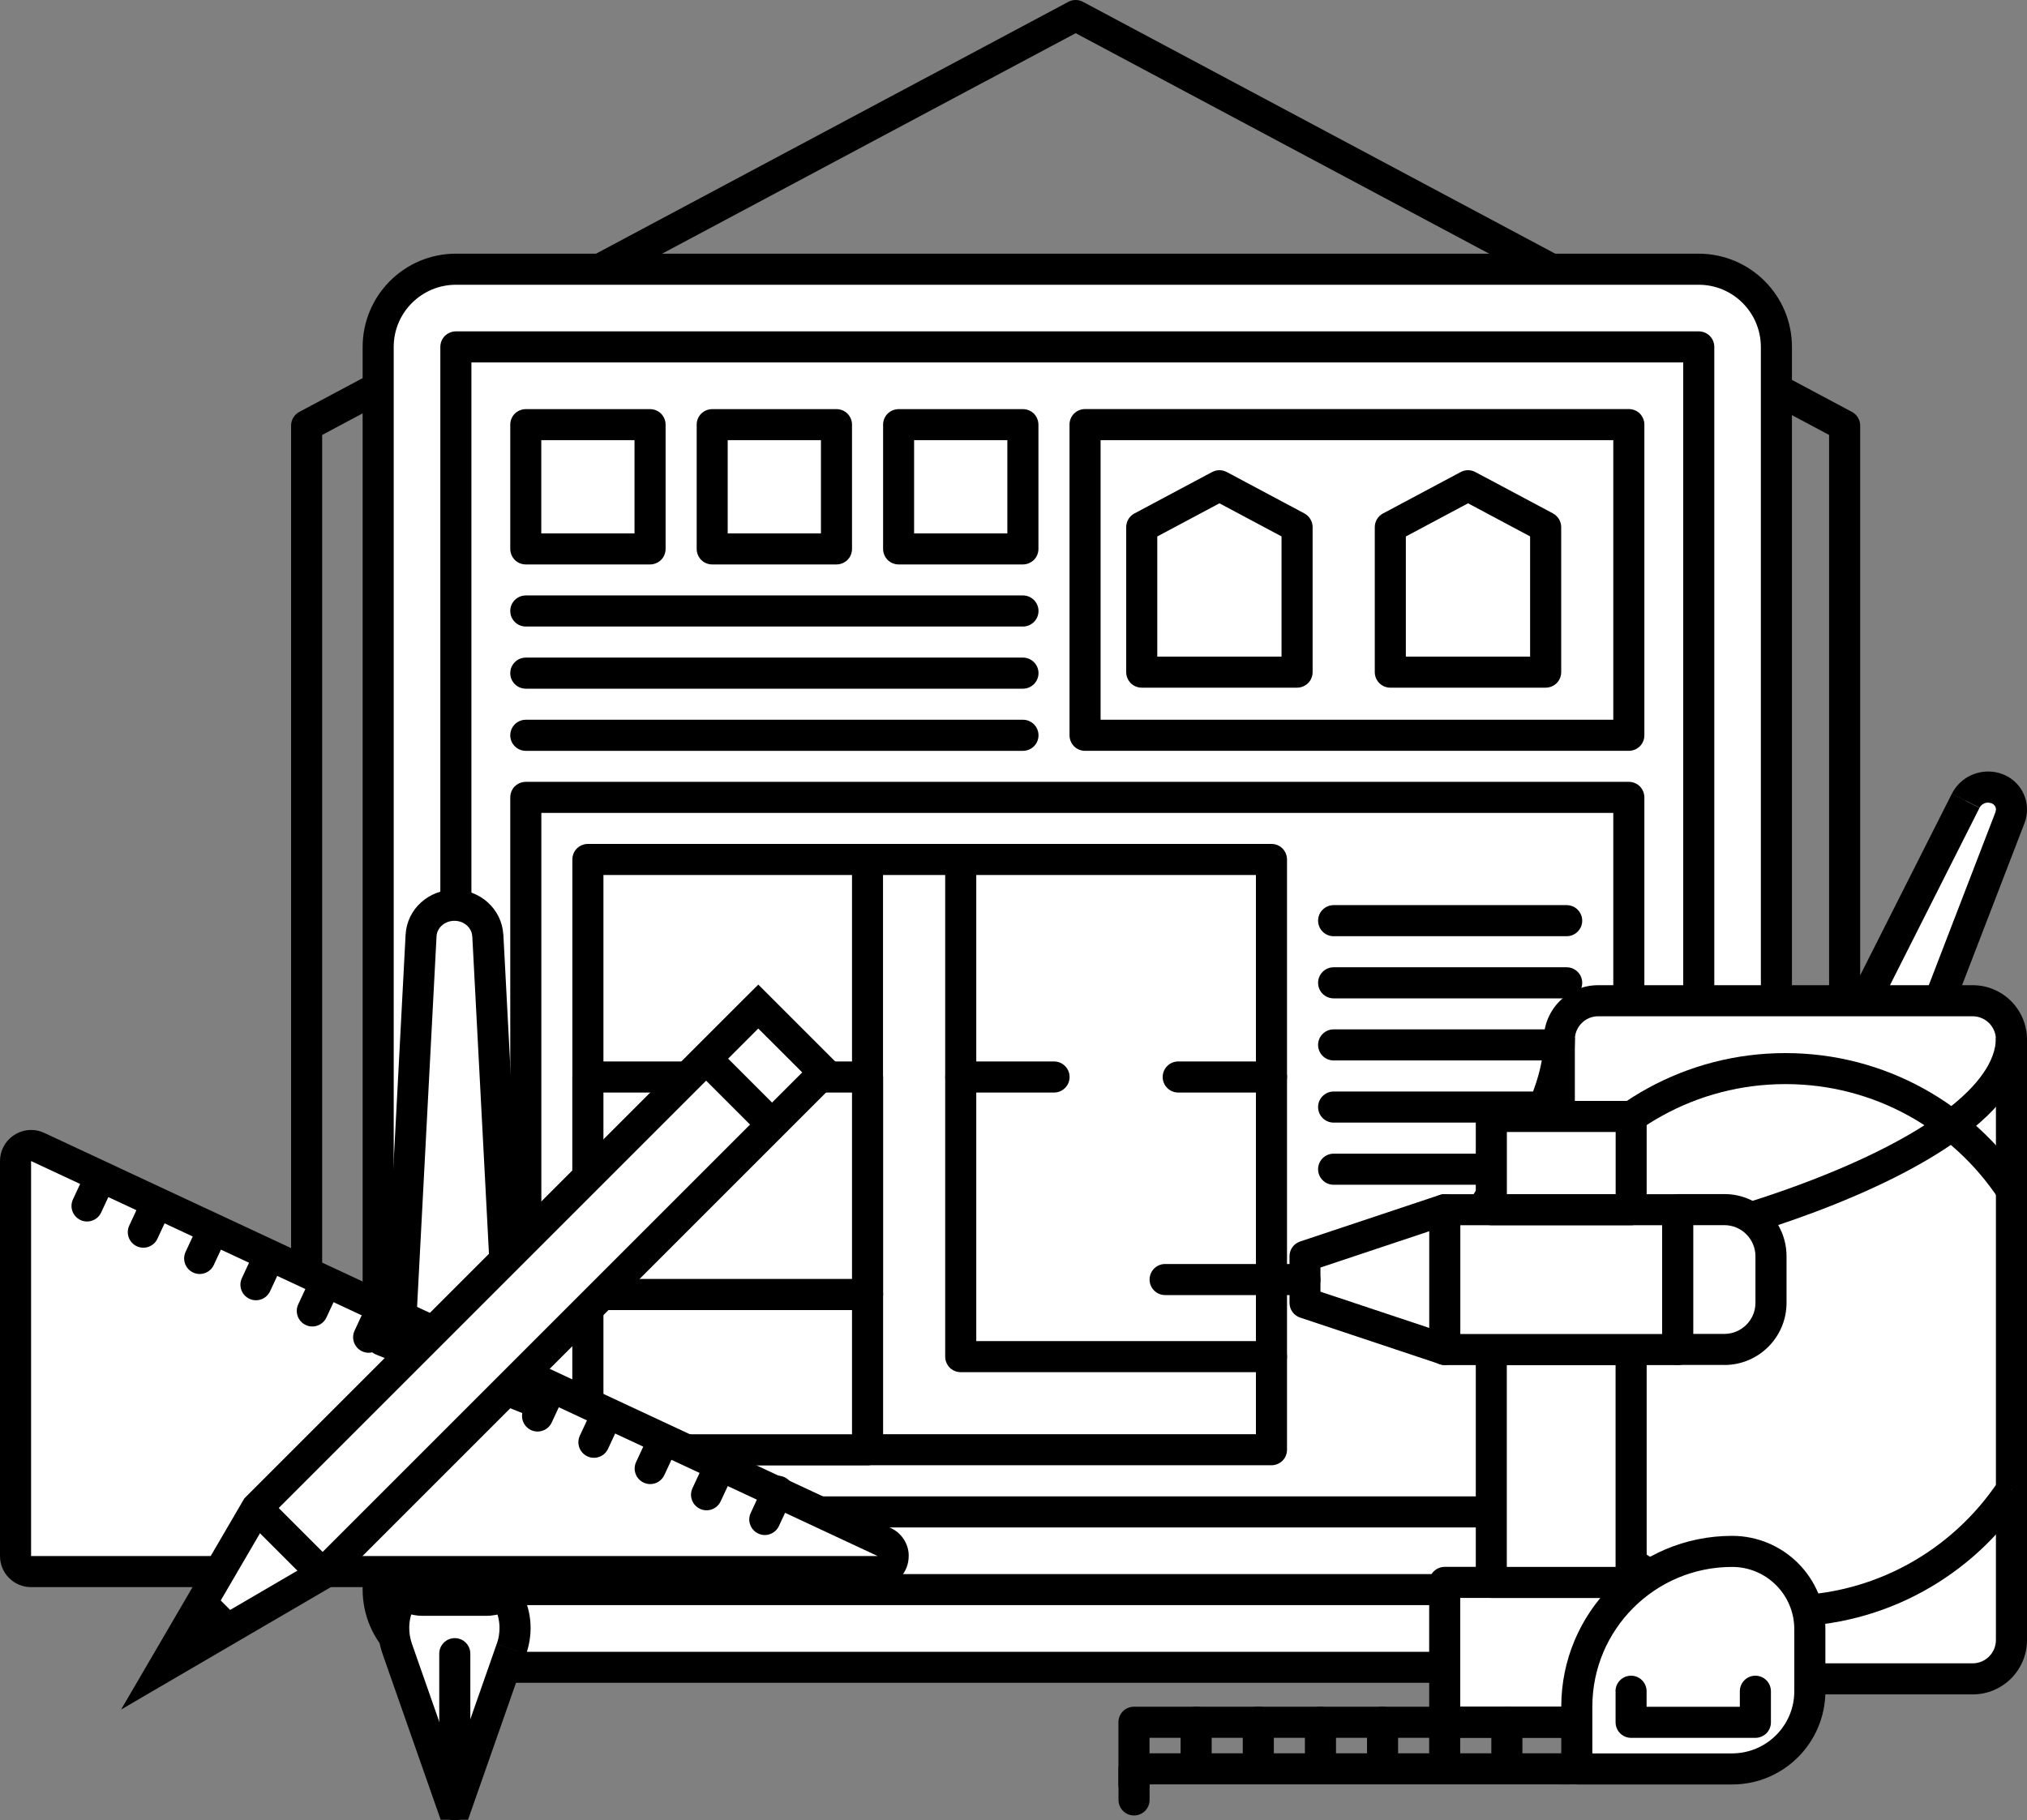 <svg xmlns="http://www.w3.org/2000/svg" id="Layer_2" data-name="Layer 2" viewBox="0 0 300 269.45"><rect x="0" y="0" width="300" height="269.45" fill="#808080" stroke="none"/><defs><style>      .cls-1 {        fill: #fff;      }    </style></defs><g id="InteriorSpaces"><g><path d="M273.01,63l1.08-2.03L160.28.27c-.68-.36-1.49-.36-2.16,0L44.3,60.97c-.75.4-1.22,1.18-1.22,2.03v164.17c0,.61.25,1.2.67,1.63.43.43,1.02.67,1.63.67h227.63c.61,0,1.2-.25,1.63-.67.43-.43.67-1.02.67-1.63V63c0-.85-.47-1.63-1.22-2.03l-1.08,2.03h-2.3v161.87H47.68V64.38L159.2,4.91l112.73,60.12,1.08-2.03h-2.3,2.3Z"></path><rect class="cls-1" x="55.97" y="39.86" width="206.94" height="206.94" rx="11.5" ry="11.5"></rect><path d="M251.41,246.8v-2.3H67.47c-5.08,0-9.19-4.12-9.2-9.2V51.35c0-5.08,4.12-9.19,9.2-9.2h183.94c5.08,0,9.19,4.12,9.2,9.2v183.94c0,5.08-4.12,9.19-9.2,9.2v4.6c7.62,0,13.79-6.18,13.8-13.8V51.35c0-7.62-6.18-13.79-13.8-13.8H67.47c-7.62,0-13.79,6.18-13.8,13.8v183.94c0,7.62,6.18,13.79,13.8,13.8h183.94v-2.3Z"></path><rect class="cls-1" x="67.47" y="51.35" width="183.94" height="183.94"></rect><path d="M251.41,235.3v-2.3H69.77V53.65h179.35s0,181.65,0,181.65h2.3v-2.3,2.3h2.3V51.35c0-.61-.25-1.2-.67-1.63-.43-.43-1.02-.67-1.63-.67H67.47c-.61,0-1.2.25-1.63.67-.43.43-.67,1.02-.67,1.63v183.94c0,.61.25,1.2.67,1.63.43.43,1.02.67,1.63.67h183.94c.61,0,1.2-.25,1.63-.67.43-.43.67-1.02.67-1.63h-2.3Z"></path><rect class="cls-1" x="77.82" y="62.85" width="18.39" height="18.39"></rect><path d="M96.21,81.25v-2.3h-16.1v-13.8h13.8v16.1h2.3v-2.3,2.3h2.3v-18.39c0-.61-.25-1.2-.67-1.63-.43-.43-1.02-.67-1.63-.67h-18.39c-.61,0-1.2.25-1.63.67-.43.43-.67,1.02-.67,1.63v18.39c0,.61.25,1.2.67,1.63.43.43,1.02.67,1.63.67h18.39c.61,0,1.2-.25,1.63-.67.43-.43.67-1.02.67-1.63h-2.3Z"></path><rect class="cls-1" x="105.41" y="62.85" width="18.39" height="18.39"></rect><path d="M123.8,81.25v-2.3h-16.1v-13.8h13.8v16.1h2.3v-2.3,2.3h2.3v-18.39c0-.61-.25-1.2-.67-1.63-.43-.43-1.02-.67-1.63-.67h-18.39c-.61,0-1.2.25-1.63.67-.43.43-.67,1.02-.67,1.63v18.39c0,.61.25,1.2.67,1.63.43.43,1.02.67,1.63.67h18.39c.61,0,1.2-.25,1.63-.67.43-.43.67-1.02.67-1.63h-2.3Z"></path><rect class="cls-1" x="133" y="62.85" width="18.39" height="18.39"></rect><path d="M151.39,81.25v-2.3h-16.1v-13.8h13.8v16.1h2.3v-2.3,2.3h2.3v-18.39c0-.61-.25-1.2-.67-1.63-.43-.43-1.02-.67-1.63-.67h-18.39c-.61,0-1.2.25-1.63.67-.43.43-.67,1.02-.67,1.63v18.39c0,.61.25,1.2.67,1.63.43.43,1.02.67,1.63.67h18.39c.61,0,1.2-.25,1.63-.67.43-.43.67-1.02.67-1.63h-2.3Z"></path><path d="M77.82,92.74h73.58c1.27,0,2.3-1.03,2.3-2.3s-1.03-2.3-2.3-2.3h-73.58c-1.27,0-2.3,1.03-2.3,2.3s1.03,2.3,2.3,2.3"></path><path d="M77.82,101.94h73.58c1.27,0,2.3-1.03,2.3-2.3s-1.03-2.3-2.3-2.3h-73.58c-1.27,0-2.3,1.03-2.3,2.3s1.03,2.3,2.3,2.3"></path><path d="M77.82,111.14h73.58c1.27,0,2.3-1.03,2.3-2.3s-1.03-2.3-2.3-2.3h-73.58c-1.27,0-2.3,1.03-2.3,2.3s1.03,2.3,2.3,2.3"></path><rect class="cls-1" x="160.59" y="62.85" width="80.48" height="45.99"></rect><path d="M241.07,108.84v-2.3h-78.18v-41.39h75.88v43.69h2.3v-2.3,2.3h2.3v-45.99c0-.61-.25-1.2-.67-1.63-.43-.43-1.02-.67-1.63-.67h-80.48c-.61,0-1.2.25-1.63.67-.43.43-.67,1.02-.67,1.63v45.99c0,.61.25,1.2.67,1.63.43.43,1.02.67,1.63.67h80.48c.61,0,1.2-.25,1.63-.67.43-.43.67-1.02.67-1.63h-2.3Z"></path><rect class="cls-1" x="77.82" y="118.03" width="163.25" height="105.77"></rect><path d="M241.07,223.8v-2.3H80.12v-101.17h158.65v103.47h2.3v-2.3,2.3h2.3v-105.77c0-.61-.25-1.2-.67-1.63-.43-.43-1.02-.67-1.63-.67H77.82c-.61,0-1.2.25-1.63.67-.43.43-.67,1.02-.67,1.63v105.77c0,.61.25,1.2.67,1.63.43.43,1.02.67,1.63.67h163.25c.61,0,1.2-.25,1.63-.67.43-.43.67-1.02.67-1.63h-2.3Z"></path><rect class="cls-1" x="87.01" y="127.23" width="101.17" height="87.37"></rect><path d="M188.18,214.6v-2.3h-98.87v-82.78h96.57v85.07h2.3v-2.3,2.3h2.3v-87.37c0-.61-.25-1.2-.67-1.63-.43-.43-1.02-.67-1.63-.67h-101.17c-.61,0-1.2.25-1.63.67-.43.43-.67,1.02-.67,1.63v87.37c0,.61.25,1.2.67,1.63.43.43,1.02.67,1.63.67h101.17c.61,0,1.2-.25,1.63-.67.43-.43.67-1.02.67-1.63h-2.3Z"></path><path d="M197.38,138.58h34.49c1.27,0,2.3-1.03,2.3-2.3s-1.03-2.3-2.3-2.3h-34.49c-1.27,0-2.3,1.03-2.3,2.3s1.03,2.3,2.3,2.3"></path><path d="M197.38,147.78h34.49c1.27,0,2.3-1.03,2.3-2.3s-1.03-2.3-2.3-2.3h-34.49c-1.27,0-2.3,1.03-2.3,2.3s1.03,2.3,2.3,2.3"></path><path d="M197.38,156.97h34.49c1.27,0,2.3-1.03,2.3-2.3s-1.03-2.3-2.3-2.3h-34.49c-1.27,0-2.3,1.03-2.3,2.3s1.03,2.3,2.3,2.3"></path><path d="M197.38,166.17h34.49c1.27,0,2.3-1.03,2.3-2.3s-1.03-2.3-2.3-2.3h-34.49c-1.27,0-2.3,1.03-2.3,2.3s1.03,2.3,2.3,2.3"></path><path d="M197.38,175.37h34.49c1.27,0,2.3-1.03,2.3-2.3s-1.03-2.3-2.3-2.3h-34.49c-1.27,0-2.3,1.03-2.3,2.3s1.03,2.3,2.3,2.3"></path><rect class="cls-1" x="87.01" y="191.61" width="41.39" height="22.99"></rect><path d="M128.4,191.61v-2.3h-41.39c-.61,0-1.2.25-1.63.67-.43.43-.67,1.02-.67,1.63v22.99c0,.61.25,1.2.67,1.63.43.43,1.02.67,1.63.67h41.39c.61,0,1.2-.25,1.63-.67.43-.43.67-1.02.67-1.63v-22.99c0-.61-.25-1.2-.67-1.63-.43-.43-1.02-.67-1.63-.67v2.3h-2.3v20.69h-36.79v-18.39h39.09v-2.3h-2.3,2.3Z"></path><polyline class="cls-1" points="128.4 127.23 128.4 191.61 110.01 191.61"></polyline><path d="M126.1,127.23v62.08h-16.1c-1.27,0-2.3,1.03-2.3,2.3s1.03,2.3,2.3,2.3h18.39c.61,0,1.2-.25,1.63-.67.43-.43.67-1.02.67-1.63v-64.38c0-1.27-1.03-2.3-2.3-2.3s-2.3,1.03-2.3,2.3Z"></path><path d="M188.18,198.51h-43.69v-71.28c0-1.27-1.03-2.3-2.3-2.3s-2.3,1.03-2.3,2.3v73.58c0,.61.25,1.2.67,1.63.43.43,1.02.67,1.63.67h45.99c1.27,0,2.3-1.03,2.3-2.3s-1.03-2.3-2.3-2.3Z"></path><rect class="cls-1" x="87.01" y="159.42" width="41.39" height="32.19"></rect><path d="M87.01,159.42v2.3h39.09v27.59h-36.79v-29.89h-2.3v2.3-2.3h-2.3v32.19c0,.61.25,1.2.67,1.63.43.43,1.02.67,1.63.67h41.39c.61,0,1.2-.25,1.63-.67.43-.43.67-1.02.67-1.63v-32.19c0-.61-.25-1.2-.67-1.63-.43-.43-1.02-.67-1.63-.67h-41.39c-.61,0-1.2.25-1.63.67-.43.43-.67,1.02-.67,1.63h2.3Z"></path><path d="M142.2,161.72h13.8c1.27,0,2.3-1.03,2.3-2.3s-1.03-2.3-2.3-2.3h-13.8c-1.27,0-2.3,1.03-2.3,2.3s1.03,2.3,2.3,2.3"></path><path d="M188.18,157.12h-13.8c-1.27,0-2.3,1.03-2.3,2.3s1.03,2.3,2.3,2.3h13.8c1.27,0,2.3-1.03,2.3-2.3s-1.03-2.3-2.3-2.3"></path><path d="M191.98,78.03l1.08-2.03-11.5-6.13c-.68-.36-1.49-.36-2.16,0l-11.5,6.13c-.75.4-1.22,1.18-1.22,2.03v21.46c0,.61.25,1.2.67,1.63.43.43,1.02.67,1.63.67h22.99c.61,0,1.2-.25,1.63-.67.43-.43.67-1.02.67-1.63v-21.46c0-.85-.47-1.63-1.22-2.03l-1.08,2.03h-2.3v19.16h-18.39v-17.78l9.2-4.91,10.41,5.55,1.08-2.03h-2.3,2.3Z"></path><path d="M228.77,78.03l1.08-2.03-11.5-6.13c-.68-.36-1.49-.36-2.16,0l-11.5,6.13c-.75.4-1.22,1.18-1.22,2.03v21.46c0,.61.25,1.2.67,1.63.43.43,1.02.67,1.63.67h22.99c.61,0,1.2-.25,1.63-.67.43-.43.67-1.02.67-1.63v-21.46c0-.85-.47-1.63-1.22-2.03l-1.08,2.03h-2.3v19.16h-18.39v-17.78l9.2-4.91,10.41,5.55,1.08-2.03h-2.3,2.3Z"></path><path class="cls-1" d="M256.81,187.59c-.75,1.69-2.08,6.53-2.8,11.12-.72,4.59-.82,8.93.9,9.59s4.21-4.23,7.18-7.96c2.97-3.72,6.43-6.27,7.18-7.96.75-1.69.73-3.48.09-5.02-.64-1.54-1.89-2.82-3.61-3.49-1.72-.66-3.58-.58-5.2.09s-2.99,1.93-3.74,3.61Z"></path><path d="M256.81,187.59l-2.1-.93c-.48,1.09-.99,2.75-1.54,4.83-.53,2.06-1.06,4.48-1.43,6.87-.31,1.98-.51,3.93-.52,5.68,0,1.25.09,2.39.41,3.48.17.55.39,1.09.78,1.62.37.52.95,1.03,1.68,1.31l1.16.21c.73,0,1.33-.24,1.79-.49.81-.47,1.36-1.04,1.92-1.68,1.62-1.88,3.21-4.57,4.93-6.71,1.38-1.72,2.91-3.22,4.24-4.54,1.34-1.37,2.48-2.35,3.24-3.92.51-1.15.76-2.37.76-3.56,0-1.13-.22-2.24-.65-3.27h0c-.87-2.11-2.61-3.87-4.91-4.75-1.08-.41-2.2-.61-3.29-.61-1.25,0-2.48.25-3.61.72-2.13.88-3.96,2.55-4.96,4.8l2.1.93,2.1.93c.49-1.11,1.41-1.96,2.52-2.42.59-.24,1.22-.37,1.85-.37.56,0,1.11.1,1.64.3,1.14.44,1.91,1.25,2.31,2.22h0c.2.47.3.98.3,1.51,0,.55-.11,1.12-.37,1.7.01.11-.95,1.25-2.27,2.51-1.32,1.31-3.01,2.94-4.61,4.94-1.49,1.87-2.8,3.91-3.89,5.39-.54.74-1.03,1.33-1.35,1.63l-.27.22.46.81v-.9l-.46.09.46.81v-.9,1.38l.5-1.29-.5-.09v1.38l.5-1.29-.3.78.69-.5-.39-.27-.3.78.69-.5h0c-.1-.13-.33-1.11-.31-2.39,0-1.39.18-3.15.46-4.97.34-2.2.84-4.5,1.34-6.43.49-1.91,1.02-3.52,1.29-4.12l-2.1-.93Z"></path><path class="cls-1" d="M290.93,118.52c.84-1.67,2.88-2.46,4.62-1.79,1.75.67,2.59,2.57,1.92,4.31l-22.78,59.13-2.71,6.1c-.75,1.69-2.75,2.51-4.47,1.85l-6.23-2.4c-1.72-.66-2.51-2.57-1.76-4.25l2.71-6.1,28.7-56.85Z"></path><path d="M290.93,118.52l2.05,1.04c.22-.45.76-.77,1.28-.76l.47.09c.46.19.67.54.68.94l-.08.39h0s-22.76,59.08-22.76,59.08l-2.69,6.06c-.17.41-.66.72-1.14.71l-.41-.07-6.23-2.4-.57-.79.09-.38,2.68-6.05,28.67-56.8-2.05-1.04-2.05-1.04-28.72,56.9-2.73,6.16h0c-.32.72-.48,1.49-.48,2.25-.01,2.19,1.36,4.26,3.52,5.08l6.23,2.4c.67.26,1.37.38,2.06.38,2.24,0,4.36-1.27,5.34-3.45l2.73-6.16,22.8-59.19h0c.26-.67.38-1.36.38-2.05.01-2.27-1.4-4.39-3.62-5.23-.69-.27-1.42-.39-2.12-.39-2.21,0-4.32,1.2-5.38,3.29l2.05,1.04Z"></path><line class="cls-1" x1="274.69" y1="180.18" x2="262.23" y2="175.38"></line><polyline points="275.52 178.03 263.05 173.23 261.4 177.52 273.87 182.32"></polyline><rect class="cls-1" x="230.78" y="148.14" width="66.92" height="100.38" rx="5.75" ry="5.75"></rect><path d="M291.95,248.51v-2.3h-55.42c-1.9,0-3.45-1.55-3.45-3.45v-88.88c0-1.9,1.55-3.45,3.45-3.45h55.42c1.9,0,3.45,1.55,3.45,3.45v88.88c0,1.9-1.55,3.45-3.45,3.45v4.6c4.45,0,8.05-3.6,8.05-8.05v-88.88c0-4.45-3.6-8.05-8.05-8.05h-55.42c-4.45,0-8.05,3.6-8.05,8.05v88.88c0,4.45,3.6,8.05,8.05,8.05h55.42v-2.3Z"></path><path class="cls-1" d="M230.78,176.15c7.19-10.83,19.49-17.97,33.46-17.97s26.27,7.15,33.46,17.97"></path><path d="M232.7,177.42c6.79-10.21,18.37-16.95,31.54-16.95,13.18,0,24.75,6.73,31.54,16.95l3.83-2.54c-7.59-11.44-20.6-19-35.37-19-14.77,0-27.78,7.56-35.37,19l3.83,2.54Z"></path><path class="cls-1" d="M297.7,220.5c-7.19,10.83-19.49,17.97-33.46,17.97s-26.27-7.15-33.46-17.97"></path><path d="M295.79,219.23c-6.79,10.21-18.37,16.95-31.54,16.95s-24.76-6.73-31.54-16.95l-3.83,2.54c7.59,11.44,20.6,19,35.37,19s27.78-7.56,35.37-19l-3.83-2.54Z"></path><path d="M295.4,153.6c0,1.72-.63,3.51-1.98,5.41-2.34,3.33-6.88,6.8-12.63,9.92-8.63,4.7-19.92,8.69-30.49,11.47-10.56,2.79-20.51,4.37-26.2,4.36-2.31.01-3.75-.3-4.26-.56l-.23-.14-.02-.02-.16.12.19-.06-.03-.06-.16.12.19-.06v-.07c-.07-.36.53-1.96,1.76-3.87,1.8-2.93,4.7-6.8,7.16-11.28,2.46-4.48,4.54-9.63,4.55-15.29h-4.6c.02,5.97-3.06,11.92-6.37,17.07-1.65,2.58-3.33,4.94-4.65,7.08-1.29,2.17-2.38,4.01-2.45,6.29,0,.84.22,1.77.74,2.56.8,1.2,2.05,1.86,3.39,2.23,1.36.38,2.96.53,4.94.53,9.76-.02,28.17-3.81,44.54-9.95,8.17-3.08,15.79-6.74,21.52-10.93,2.87-2.1,5.27-4.35,7.01-6.81,1.74-2.45,2.83-5.18,2.83-8.07h-4.6Z"></path><path class="cls-1" d="M75.7,244.08c1.25-3.57.29-7.73-2.89-9.95-1.56-1.09-3.48-1.73-5.55-1.73s-4,.64-5.55,1.73c-3.19,2.22-4.15,6.38-2.89,9.95l8.05,22.98h.79l8.05-22.98Z"></path><path d="M75.7,244.08l2.17.76c.44-1.26.66-2.57.66-3.87,0-3.29-1.44-6.65-4.41-8.72-1.93-1.35-4.32-2.14-6.87-2.14-2.55,0-4.94.79-6.87,2.14-2.97,2.07-4.42,5.43-4.41,8.72,0,1.31.22,2.62.66,3.87l8.59,24.52h4.05l8.59-24.52-2.17-.76-2.17-.76-8.05,22.98,2.17.76v-2.3h-.79v2.3l2.17-.76-8.05-22.98c-.27-.76-.4-1.56-.4-2.35,0-2.01.84-3.83,2.44-4.95,1.18-.82,2.64-1.31,4.24-1.31,1.6,0,3.06.49,4.24,1.31,1.6,1.12,2.43,2.94,2.44,4.95,0,.79-.13,1.59-.4,2.35l2.17.76Z"></path><path class="cls-1" d="M72.19,138.46c-.13-2.5-2.3-4.47-4.94-4.47s-4.81,1.96-4.94,4.47l-4.47,85v8.95c0,2.47,2.11,4.47,4.7,4.47h9.41c2.6,0,4.7-2,4.7-4.47v-8.95l-4.47-85Z"></path><path d="M72.19,138.46l2.3-.12c-.22-3.81-3.46-6.65-7.23-6.65-3.78,0-7.02,2.84-7.23,6.65l-4.47,85.06v9.01c.02,3.83,3.22,6.77,7,6.77h9.41c3.78,0,6.99-2.94,7-6.77v-9.01l-4.47-85.06-2.3.12-2.3.12,4.46,84.94v8.89c0,.57-.23,1.08-.66,1.5-.43.41-1.04.68-1.74.68h-9.41c-.7,0-1.31-.27-1.74-.68-.43-.41-.66-.92-.66-1.5v-8.88l4.46-84.94c.05-1.19,1.15-2.28,2.64-2.29,1.49,0,2.59,1.09,2.64,2.29l2.3-.12Z"></path><polyline points="57.84 225.76 76.65 225.76 76.65 221.16 57.84 221.16"></polyline><path d="M69.61,267.15v-22.37c0-1.27-1.03-2.3-2.3-2.3s-2.3,1.03-2.3,2.3v22.37c0,1.27,1.03,2.3,2.3,2.3s2.3-1.03,2.3-2.3"></path><path class="cls-1" d="M129.89,232.63H4.6c-1.27,0-2.3-1.03-2.3-2.3v-58.47c0-1.68,1.75-2.79,3.27-2.08l125.29,58.47c2.23,1.04,1.49,4.38-.97,4.38Z"></path><path d="M129.89,232.63v-2.3H4.6v-58.47h0s0,0,0,0l125.3,58.47.04.02.08-.09-.11.05.03.04.08-.09-.11.05h0s-.01,0-.01,0h0s0,0,0,0h-.01v.06s.08.08.08.08l-.05-.11-.04.03.09.08-.05-.11.02.05v-.05s-.02,0-.02,0l.02.05v-.05s-.05,0-.05,0v4.6c1.35.01,2.61-.59,3.4-1.48.8-.89,1.2-2,1.2-3.14.04-1.57-.92-3.36-2.66-4.14L6.54,167.69c-.62-.29-1.3-.44-1.94-.43-2.43,0-4.58,1.95-4.6,4.6v58.47c0,2.54,2.06,4.6,4.6,4.6h125.29v-2.3Z"></path><line class="cls-1" x1="12.88" y1="178.51" x2="14.83" y2="174.34"></line><path d="M14.97,179.48l1.94-4.17c.54-1.15.04-2.52-1.11-3.06s-2.52-.04-3.06,1.11l-1.94,4.17c-.54,1.15-.04,2.52,1.11,3.06s2.52.04,3.06-1.11"></path><line class="cls-1" x1="21.22" y1="182.39" x2="23.16" y2="178.22"></line><path d="M23.3,183.36l1.94-4.17c.54-1.15.04-2.52-1.11-3.06-1.15-.54-2.52-.04-3.06,1.11l-1.94,4.17c-.54,1.15-.04,2.52,1.11,3.06,1.15.54,2.52.04,3.06-1.11"></path><line class="cls-1" x1="29.56" y1="186.28" x2="31.5" y2="182.11"></line><path d="M31.64,187.25l1.94-4.17c.54-1.15.04-2.52-1.11-3.06-1.15-.54-2.52-.04-3.06,1.11l-1.94,4.17c-.54,1.15-.04,2.52,1.11,3.06,1.15.54,2.52.04,3.06-1.11"></path><line class="cls-1" x1="37.89" y1="190.17" x2="39.83" y2="186"></line><path d="M39.97,191.14l1.94-4.17c.54-1.15.04-2.52-1.11-3.06s-2.52-.04-3.06,1.11l-1.94,4.17c-.54,1.15-.04,2.52,1.11,3.06s2.52.04,3.06-1.11"></path><line class="cls-1" x1="46.23" y1="194.05" x2="48.17" y2="189.89"></line><path d="M48.31,195.02l1.94-4.17c.54-1.15.04-2.52-1.11-3.06s-2.52-.04-3.06,1.11l-1.94,4.17c-.54,1.15-.04,2.52,1.11,3.06s2.52.04,3.06-1.11"></path><line class="cls-1" x1="54.56" y1="197.94" x2="56.51" y2="193.77"></line><path d="M56.65,198.91l1.94-4.17c.54-1.15.04-2.52-1.11-3.06s-2.52-.04-3.06,1.11l-1.94,4.17c-.54,1.15-.04,2.52,1.11,3.06s2.52.04,3.06-1.11"></path><line class="cls-1" x1="62.9" y1="201.83" x2="64.84" y2="197.66"></line><path d="M64.98,202.8l1.94-4.17c.54-1.15.04-2.52-1.11-3.06s-2.52-.04-3.06,1.11l-1.94,4.17c-.54,1.15-.04,2.52,1.11,3.06s2.52.04,3.06-1.11"></path><line class="cls-1" x1="71.23" y1="205.71" x2="73.18" y2="201.55"></line><path d="M73.32,206.69l1.94-4.17c.54-1.15.04-2.52-1.11-3.06s-2.52-.04-3.06,1.11l-1.94,4.17c-.54,1.15-.04,2.52,1.11,3.06s2.52.04,3.06-1.11"></path><line class="cls-1" x1="79.57" y1="209.6" x2="81.51" y2="205.43"></line><path d="M81.65,210.57l1.94-4.17c.54-1.15.04-2.52-1.11-3.06s-2.52-.04-3.06,1.11l-1.94,4.17c-.54,1.15-.04,2.52,1.11,3.06s2.52.04,3.06-1.11"></path><line class="cls-1" x1="87.9" y1="213.49" x2="89.85" y2="209.32"></line><path d="M89.99,214.46l1.94-4.17c.54-1.15.04-2.52-1.11-3.06s-2.52-.04-3.06,1.11l-1.94,4.17c-.54,1.15-.04,2.52,1.11,3.06s2.52.04,3.06-1.11"></path><line class="cls-1" x1="96.24" y1="217.37" x2="98.18" y2="213.21"></line><path d="M98.32,218.35l1.94-4.17c.54-1.15.04-2.52-1.11-3.06s-2.52-.04-3.06,1.11l-1.94,4.17c-.54,1.15-.04,2.52,1.11,3.06s2.52.04,3.06-1.11"></path><line class="cls-1" x1="104.57" y1="221.26" x2="106.52" y2="217.09"></line><path d="M106.66,222.23l1.94-4.17c.54-1.15.04-2.52-1.11-3.06-1.15-.54-2.52-.04-3.06,1.11l-1.94,4.17c-.54,1.15-.04,2.52,1.11,3.06,1.15.54,2.52.04,3.06-1.11"></path><line class="cls-1" x1="113.19" y1="224.92" x2="115.14" y2="220.75"></line><path d="M115.28,225.89l1.94-4.17c.54-1.15.04-2.52-1.11-3.06-1.15-.54-2.52-.04-3.06,1.11l-1.94,4.17c-.54,1.15-.04,2.52,1.11,3.06,1.15.54,2.52.04,3.06-1.11"></path><line class="cls-1" x1="79.5" y1="207.57" x2="56.51" y2="198.37"></line><path d="M80.35,205.43l-22.99-9.2c-1.18-.47-2.52.1-2.99,1.28-.47,1.18.1,2.52,1.28,2.99l22.99,9.2c1.18.47,2.52-.1,2.99-1.28.47-1.18-.1-2.52-1.28-2.99"></path><polygon class="cls-1" points="112.23 148.99 38 223.22 24.32 246.66 47.75 232.98 121.98 158.74 112.23 148.99"></polygon><polygon points="112.23 148.99 110.6 147.36 36.16 221.8 17.92 253.05 49.17 234.81 125.23 158.74 112.23 145.74 110.6 147.36 112.23 148.99 110.6 150.62 118.73 158.74 46.33 231.14 30.71 240.26 39.83 224.64 113.85 150.62 112.23 148.99 110.6 150.62 112.23 148.99"></polygon><line class="cls-1" x1="30.11" y1="237.61" x2="33.36" y2="240.86"></line><polyline points="28.49 239.23 31.74 242.48 34.99 239.23 31.74 235.98"></polyline><line class="cls-1" x1="38" y1="223.22" x2="47.75" y2="232.98"></line><polyline points="36.37 224.85 46.12 234.6 49.38 231.35 39.62 221.59"></polyline><line class="cls-1" x1="104.79" y1="156.98" x2="113.99" y2="166.18"></line><polyline points="103.16 158.61 112.36 167.81 115.61 164.55 106.42 155.36"></polyline><rect class="cls-1" x="213.82" y="234.24" width="34.49" height="20.69"></rect><path d="M248.31,254.93v-2.3h-32.19v-16.1h29.89v18.39h2.3v-2.3,2.3h2.3v-20.69c0-.61-.25-1.2-.67-1.63-.43-.43-1.02-.67-1.63-.67h-34.49c-.61,0-1.2.25-1.63.67-.43.43-.67,1.02-.67,1.63v20.69c0,.61.25,1.2.67,1.63.43.43,1.02.67,1.63.67h34.49c.61,0,1.2-.25,1.63-.67.43-.43.67-1.02.67-1.63h-2.3Z"></path><rect class="cls-1" x="220.72" y="199.75" width="20.69" height="34.49"></rect><path d="M241.41,199.75v-2.3h-20.69c-.61,0-1.2.25-1.63.67-.43.43-.67,1.02-.67,1.63v34.49c0,.61.25,1.2.67,1.63.43.43,1.02.67,1.63.67h20.69c.61,0,1.2-.25,1.63-.67.43-.43.67-1.02.67-1.63v-34.49c0-.61-.25-1.2-.67-1.63-.43-.43-1.02-.67-1.63-.67v2.3h-2.3v32.19h-16.1v-29.89h18.39v-2.3h-2.3,2.3Z"></path><rect class="cls-1" x="213.82" y="179.06" width="34.49" height="20.69"></rect><path d="M213.82,179.06v2.3h32.19v16.1h-29.89v-18.39h-2.3v2.3-2.3h-2.3v20.69c0,.61.25,1.2.67,1.63.43.43,1.02.67,1.63.67h34.49c.61,0,1.2-.25,1.63-.67.43-.43.67-1.02.67-1.63v-20.69c0-.61-.25-1.2-.67-1.63-.43-.43-1.02-.67-1.63-.67h-34.49c-.61,0-1.2.25-1.63.67-.43.43-.67,1.02-.67,1.63h2.3Z"></path><rect class="cls-1" x="220.72" y="165.26" width="20.69" height="13.8"></rect><path d="M220.72,179.06v2.3h20.69c.61,0,1.2-.25,1.63-.67.43-.43.67-1.02.67-1.63v-13.8c0-.61-.25-1.2-.67-1.63-.43-.43-1.02-.67-1.63-.67h-20.69c-.61,0-1.2.25-1.63.67-.43.43-.67,1.02-.67,1.63v13.8c0,.61.25,1.2.67,1.63.43.43,1.02.67,1.63.67v-2.3h2.3v-11.5h16.1v9.2h-18.39v2.3h2.3-2.3Z"></path><polygon class="cls-1" points="213.82 199.75 193.13 192.85 193.13 185.95 213.82 179.06 213.82 199.75"></polygon><path d="M213.82,199.75l.73-2.18-19.12-6.37v-3.58l16.1-5.37v17.5s2.3,0,2.3,0l.73-2.18-.73,2.18h2.3v-20.69c0-.74-.36-1.43-.95-1.87-.6-.43-1.37-.55-2.07-.32l-20.69,6.9c-.94.31-1.57,1.19-1.57,2.18v6.9c0,.99.63,1.87,1.57,2.18l20.69,6.9c.7.23,1.47.12,2.07-.32.6-.43.95-1.13.95-1.87h-2.3Z"></path><path d="M193.13,187.1h-20.69c-1.27,0-2.3,1.03-2.3,2.3s1.03,2.3,2.3,2.3h20.69c1.27,0,2.3-1.03,2.3-2.3s-1.03-2.3-2.3-2.3"></path><path class="cls-1" d="M255.21,199.75h-6.9v-20.69h6.9c3.81,0,6.9,3.09,6.9,6.9v6.9c0,3.81-3.09,6.9-6.9,6.9Z"></path><path d="M255.21,199.75v-2.3h-4.6v-16.1h4.6c2.54,0,4.59,2.06,4.6,4.6v6.9c0,2.54-2.06,4.59-4.6,4.6v4.6c5.08,0,9.2-4.12,9.2-9.2v-6.9c0-5.08-4.12-9.2-9.2-9.2h-6.9c-.61,0-1.2.25-1.63.67-.43.43-.67,1.02-.67,1.63v20.69c0,.61.25,1.2.67,1.63.43.43,1.02.67,1.63.67h6.9v-2.3Z"></path><path class="cls-1" d="M233.37,261.83v-9.2c0-12.7,10.29-22.99,22.99-22.99,6.35,0,11.5,5.15,11.5,11.5v9.2c0,6.35-5.15,11.5-11.5,11.5h-22.99Z"></path><path d="M233.37,261.83h2.3v-9.2c0-5.72,2.31-10.88,6.06-14.63,3.75-3.75,8.91-6.06,14.63-6.06,5.08,0,9.19,4.12,9.2,9.2v9.2c0,5.08-4.12,9.19-9.2,9.2h-22.99v2.3h2.3-2.3v2.3h22.99c7.62,0,13.79-6.18,13.8-13.8v-9.2c0-7.62-6.18-13.79-13.8-13.8-13.97,0-25.29,11.32-25.29,25.29v11.5h2.3v-2.3Z"></path><path d="M232.22,259.53h-64.38c-.61,0-1.2.25-1.63.67-.43.43-.67,1.02-.67,1.63v4.6c0,1.27,1.03,2.3,2.3,2.3s2.3-1.03,2.3-2.3v-2.3h62.08c1.27,0,2.3-1.03,2.3-2.3s-1.03-2.3-2.3-2.3Z"></path><path d="M170.13,264.13v-6.9h62.08c1.27,0,2.3-1.03,2.3-2.3s-1.03-2.3-2.3-2.3h-64.38c-.61,0-1.2.25-1.63.67-.43.43-.67,1.02-.67,1.63v9.2c0,1.27,1.03,2.3,2.3,2.3s2.3-1.03,2.3-2.3Z"></path><path d="M197.73,259.53v-4.6c0-1.27-1.03-2.3-2.3-2.3s-2.3,1.03-2.3,2.3v4.6c0,1.27,1.03,2.3,2.3,2.3s2.3-1.03,2.3-2.3"></path><path d="M188.53,259.53v-4.6c0-1.27-1.03-2.3-2.3-2.3s-2.3,1.03-2.3,2.3v4.6c0,1.27,1.03,2.3,2.3,2.3s2.3-1.03,2.3-2.3"></path><path d="M179.33,259.53v-4.6c0-1.27-1.03-2.3-2.3-2.3s-2.3,1.03-2.3,2.3v4.6c0,1.27,1.03,2.3,2.3,2.3s2.3-1.03,2.3-2.3"></path><path d="M206.92,259.53v-4.6c0-1.27-1.03-2.3-2.3-2.3s-2.3,1.03-2.3,2.3v4.6c0,1.27,1.03,2.3,2.3,2.3s2.3-1.03,2.3-2.3"></path><path d="M216.12,259.53v-4.6c0-1.27-1.03-2.3-2.3-2.3s-2.3,1.03-2.3,2.3v4.6c0,1.27,1.03,2.3,2.3,2.3s2.3-1.03,2.3-2.3"></path><path d="M225.32,259.53v-4.6c0-1.27-1.03-2.3-2.3-2.3s-2.3,1.03-2.3,2.3v4.6c0,1.27,1.03,2.3,2.3,2.3s2.3-1.03,2.3-2.3"></path><path d="M239.11,250.34v4.6c0,1.27,1.03,2.3,2.3,2.3h18.39c.61,0,1.2-.25,1.63-.67.43-.43.67-1.02.67-1.63v-4.6c0-1.27-1.03-2.3-2.3-2.3-1.27,0-2.3,1.03-2.3,2.3v2.3h-13.8s0-2.3,0-2.3c0-1.27-1.03-2.3-2.3-2.3-1.27,0-2.3,1.03-2.3,2.3Z"></path></g></g></svg>